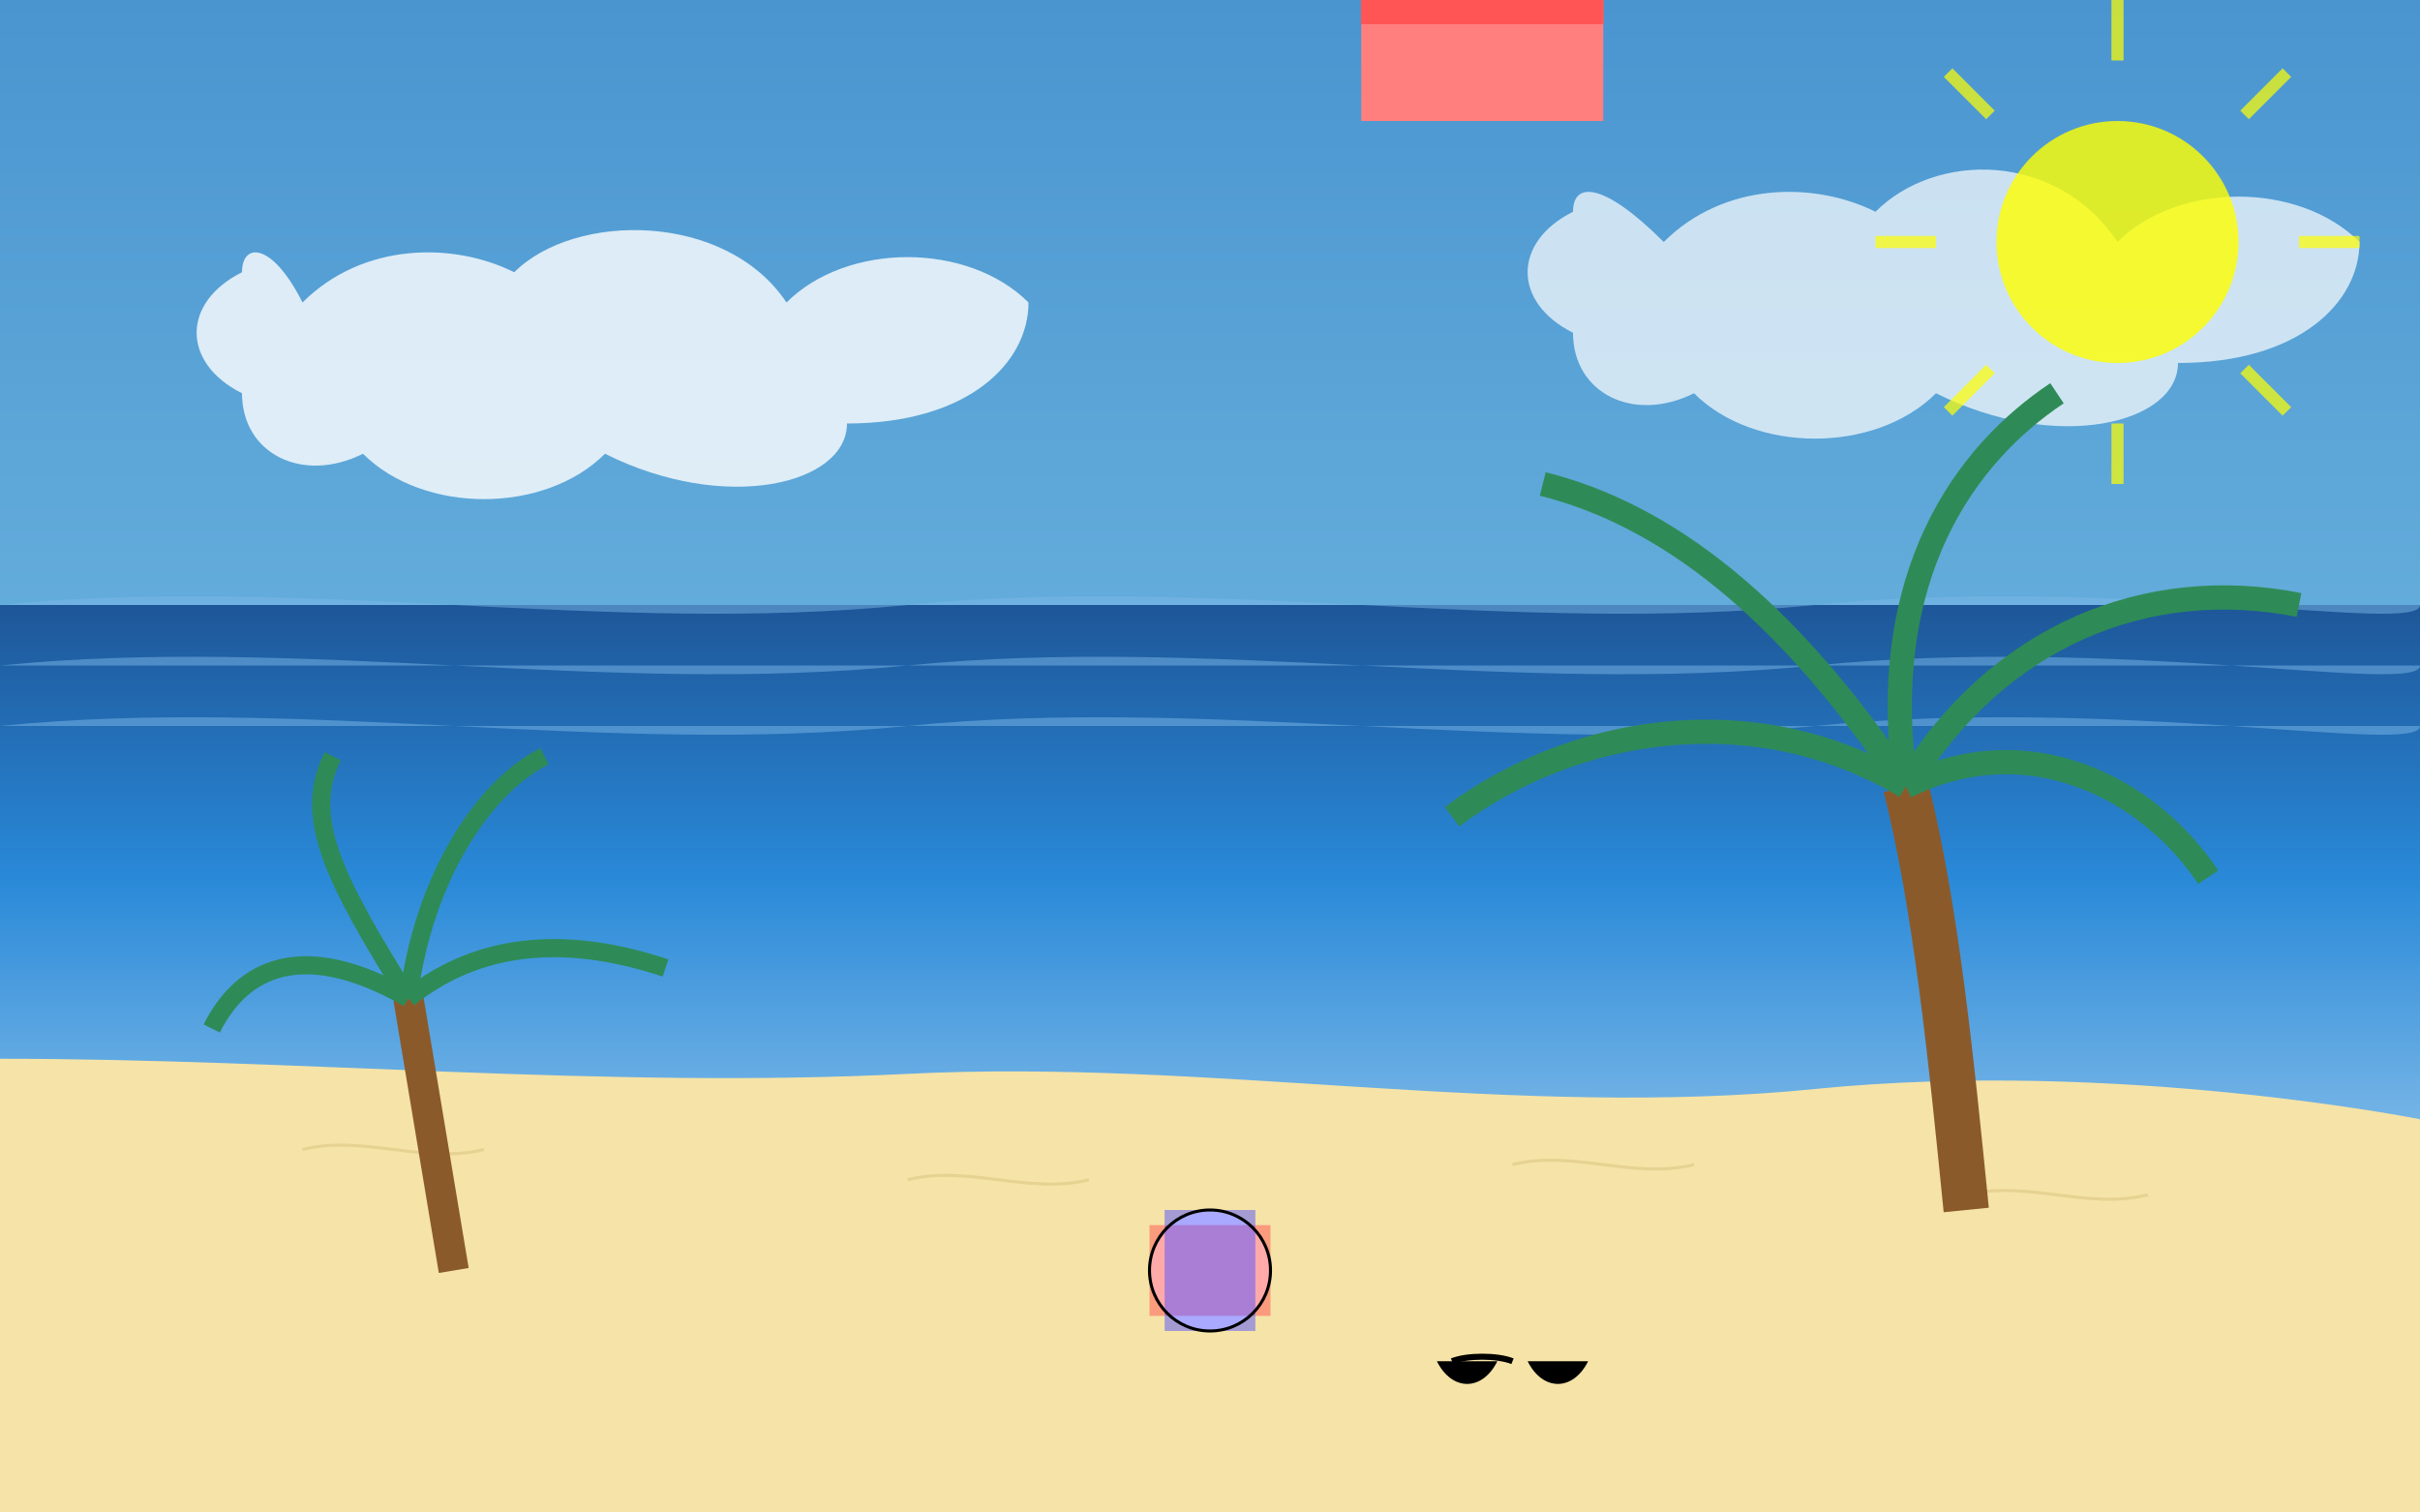 <svg xmlns="http://www.w3.org/2000/svg" viewBox="0 0 800 500" width="800" height="500">
  <rect x="0" y="0" width="800" height="500" fill="#333333" stroke="none"/>
  <!-- Sky background -->
  <defs>
    <linearGradient id="skyGradient" x1="0%" y1="0%" x2="0%" y2="100%">
      <stop offset="0%" stop-color="#4a95d0"/>
      <stop offset="100%" stop-color="#87ceeb"/>
    </linearGradient>
  </defs>
  <rect x="0" y="0" width="800" height="500" fill="url(#skyGradient)"/>
  
  <!-- Clouds -->
  <path d="M100 100 C120 80, 150 80, 170 90 C190 70, 240 70, 260 100 C280 80, 320 80, 340 100 C340 120, 320 140, 280 140 C280 160, 240 170, 200 150 C180 170, 140 170, 120 150 C100 160, 80 150, 80 130 C60 120, 60 100, 80 90 C80 80, 90 80, 100 100" fill="#ffffff" opacity="0.8"/>
  
  <path d="M550 80 C570 60, 600 60, 620 70 C640 50, 680 50, 700 80 C720 60, 760 60, 780 80 C780 100, 760 120, 720 120 C720 140, 680 150, 640 130 C620 150, 580 150, 560 130 C540 140, 520 130, 520 110 C500 100, 500 80, 520 70 C520 60, 530 60, 550 80" fill="#ffffff" opacity="0.7"/>
  
  <!-- Ocean -->
  <defs>
    <linearGradient id="oceanGradient" x1="0%" y1="0%" x2="0%" y2="100%">
      <stop offset="0%" stop-color="#1e5799"/>
      <stop offset="50%" stop-color="#2989d8"/>
      <stop offset="100%" stop-color="#7db9e8"/>
    </linearGradient>
  </defs>
  <path d="M0 200 L800 200 L800 370 C600 350, 400 380, 200 360 C100 350, 0 360, 0 350 Z" fill="url(#oceanGradient)"/>
  
  <!-- Waves -->
  <path d="M0 200 C100 190, 200 210, 300 200 C400 190, 500 210, 600 200 C700 190, 800 210, 800 200" fill="#7db9e8" opacity="0.5"/>
  <path d="M0 220 C100 210, 200 230, 300 220 C400 210, 500 230, 600 220 C700 210, 800 230, 800 220" fill="#7db9e8" opacity="0.5"/>
  <path d="M0 240 C100 230, 200 250, 300 240 C400 230, 500 250, 600 240 C700 230, 800 250, 800 240" fill="#7db9e8" opacity="0.5"/>
  
  <!-- Beach -->
  <path d="M0 350 C100 350, 200 360, 300 355 C400 350, 500 370, 600 360 C700 350, 800 370, 800 370 L800 500 L0 500 Z" fill="#f5e3a7"/>
  
  <!-- Beach texture -->
  <path d="M100 380 C120 375, 140 385, 160 380" stroke="#e6d291" stroke-width="1" fill="none"/>
  <path d="M300 390 C320 385, 340 395, 360 390" stroke="#e6d291" stroke-width="1" fill="none"/>
  <path d="M500 385 C520 380, 540 390, 560 385" stroke="#e6d291" stroke-width="1" fill="none"/>
  <path d="M650 395 C670 390, 690 400, 710 395" stroke="#e6d291" stroke-width="1" fill="none"/>
  
  <!-- Palm tree 1 -->
  <path d="M650 400 C645 350, 640 300, 630 260" stroke="#8b5a2b" stroke-width="15" fill="none"/>
  
  <!-- Palm tree leaves -->
  <path d="M630 260 C580 230, 520 240, 480 270" stroke="#2e8b57" stroke-width="8" fill="none"/>
  <path d="M630 260 C590 200, 550 170, 510 160" stroke="#2e8b57" stroke-width="8" fill="none"/>
  <path d="M630 260 C620 190, 650 150, 680 130" stroke="#2e8b57" stroke-width="8" fill="none"/>
  <path d="M630 260 C660 210, 710 190, 760 200" stroke="#2e8b57" stroke-width="8" fill="none"/>
  <path d="M630 260 C670 240, 710 260, 730 290" stroke="#2e8b57" stroke-width="8" fill="none"/>
  
  <!-- Palm tree 2 (smaller, in background) -->
  <path d="M150 420 C145 390, 140 360, 135 330" stroke="#8b5a2b" stroke-width="10" fill="none"/>
  
  <!-- Palm tree 2 leaves -->
  <path d="M135 330 C100 310, 80 320, 70 340" stroke="#2e8b57" stroke-width="6" fill="none"/>
  <path d="M135 330 C110 290, 100 270, 110 250" stroke="#2e8b57" stroke-width="6" fill="none"/>
  <path d="M135 330 C140 290, 160 260, 180 250" stroke="#2e8b57" stroke-width="6" fill="none"/>
  <path d="M135 330 C160 310, 190 310, 220 320" stroke="#2e8b57" stroke-width="6" fill="none"/>
  
  <!-- Sun -->
  <circle cx="700" cy="80" r="40" fill="#ffff00" opacity="0.8"/>
  
  <!-- Sun rays -->
  <path d="M700 20 L700 0" stroke="#ffff00" stroke-width="4" opacity="0.7"/>
  <path d="M700 140 L700 160" stroke="#ffff00" stroke-width="4" opacity="0.7"/>
  <path d="M640 80 L620 80" stroke="#ffff00" stroke-width="4" opacity="0.7"/>
  <path d="M760 80 L780 80" stroke="#ffff00" stroke-width="4" opacity="0.7"/>
  
  <path d="M658 38 L644 24" stroke="#ffff00" stroke-width="4" opacity="0.7"/>
  <path d="M742 122 L756 136" stroke="#ffff00" stroke-width="4" opacity="0.7"/>
  <path d="M658 122 L644 136" stroke="#ffff00" stroke-width="4" opacity="0.7"/>
  <path d="M742 38 L756 24" stroke="#ffff00" stroke-width="4" opacity="0.7"/>
  
  <!-- Beach ball -->
  <circle cx="400" cy="420" r="20" fill="#ffffff"/>
  <path d="M380 420 L420 420" stroke="#ff5555" stroke-width="30" opacity="0.5"/>
  <path d="M400 400 L400 440" stroke="#5555ff" stroke-width="30" opacity="0.5"/>
  <circle cx="400" cy="420" r="20" fill="none" stroke="#000000" stroke-width="1"/>
  
  <!-- Beach towel -->
  <rect x="450" cy="430" width="80" height="40" fill="#ff7f7f"/>
  <rect x="450" cy="430" width="80" height="8" fill="#ff5555"/>
  <rect x="450" cy="446" width="80" height="8" fill="#ff5555"/>
  <rect x="450" cy="462" width="80" height="8" fill="#ff5555"/>
  
  <!-- Sunglasses on towel -->
  <path d="M480 450 C485 448, 495 448, 500 450" fill="none" stroke="#000000" stroke-width="2"/>
  <path d="M475 450 C480 460, 490 460, 495 450" fill="#000000"/>
  <path d="M505 450 C510 460, 520 460, 525 450" fill="#000000"/>
</svg>
